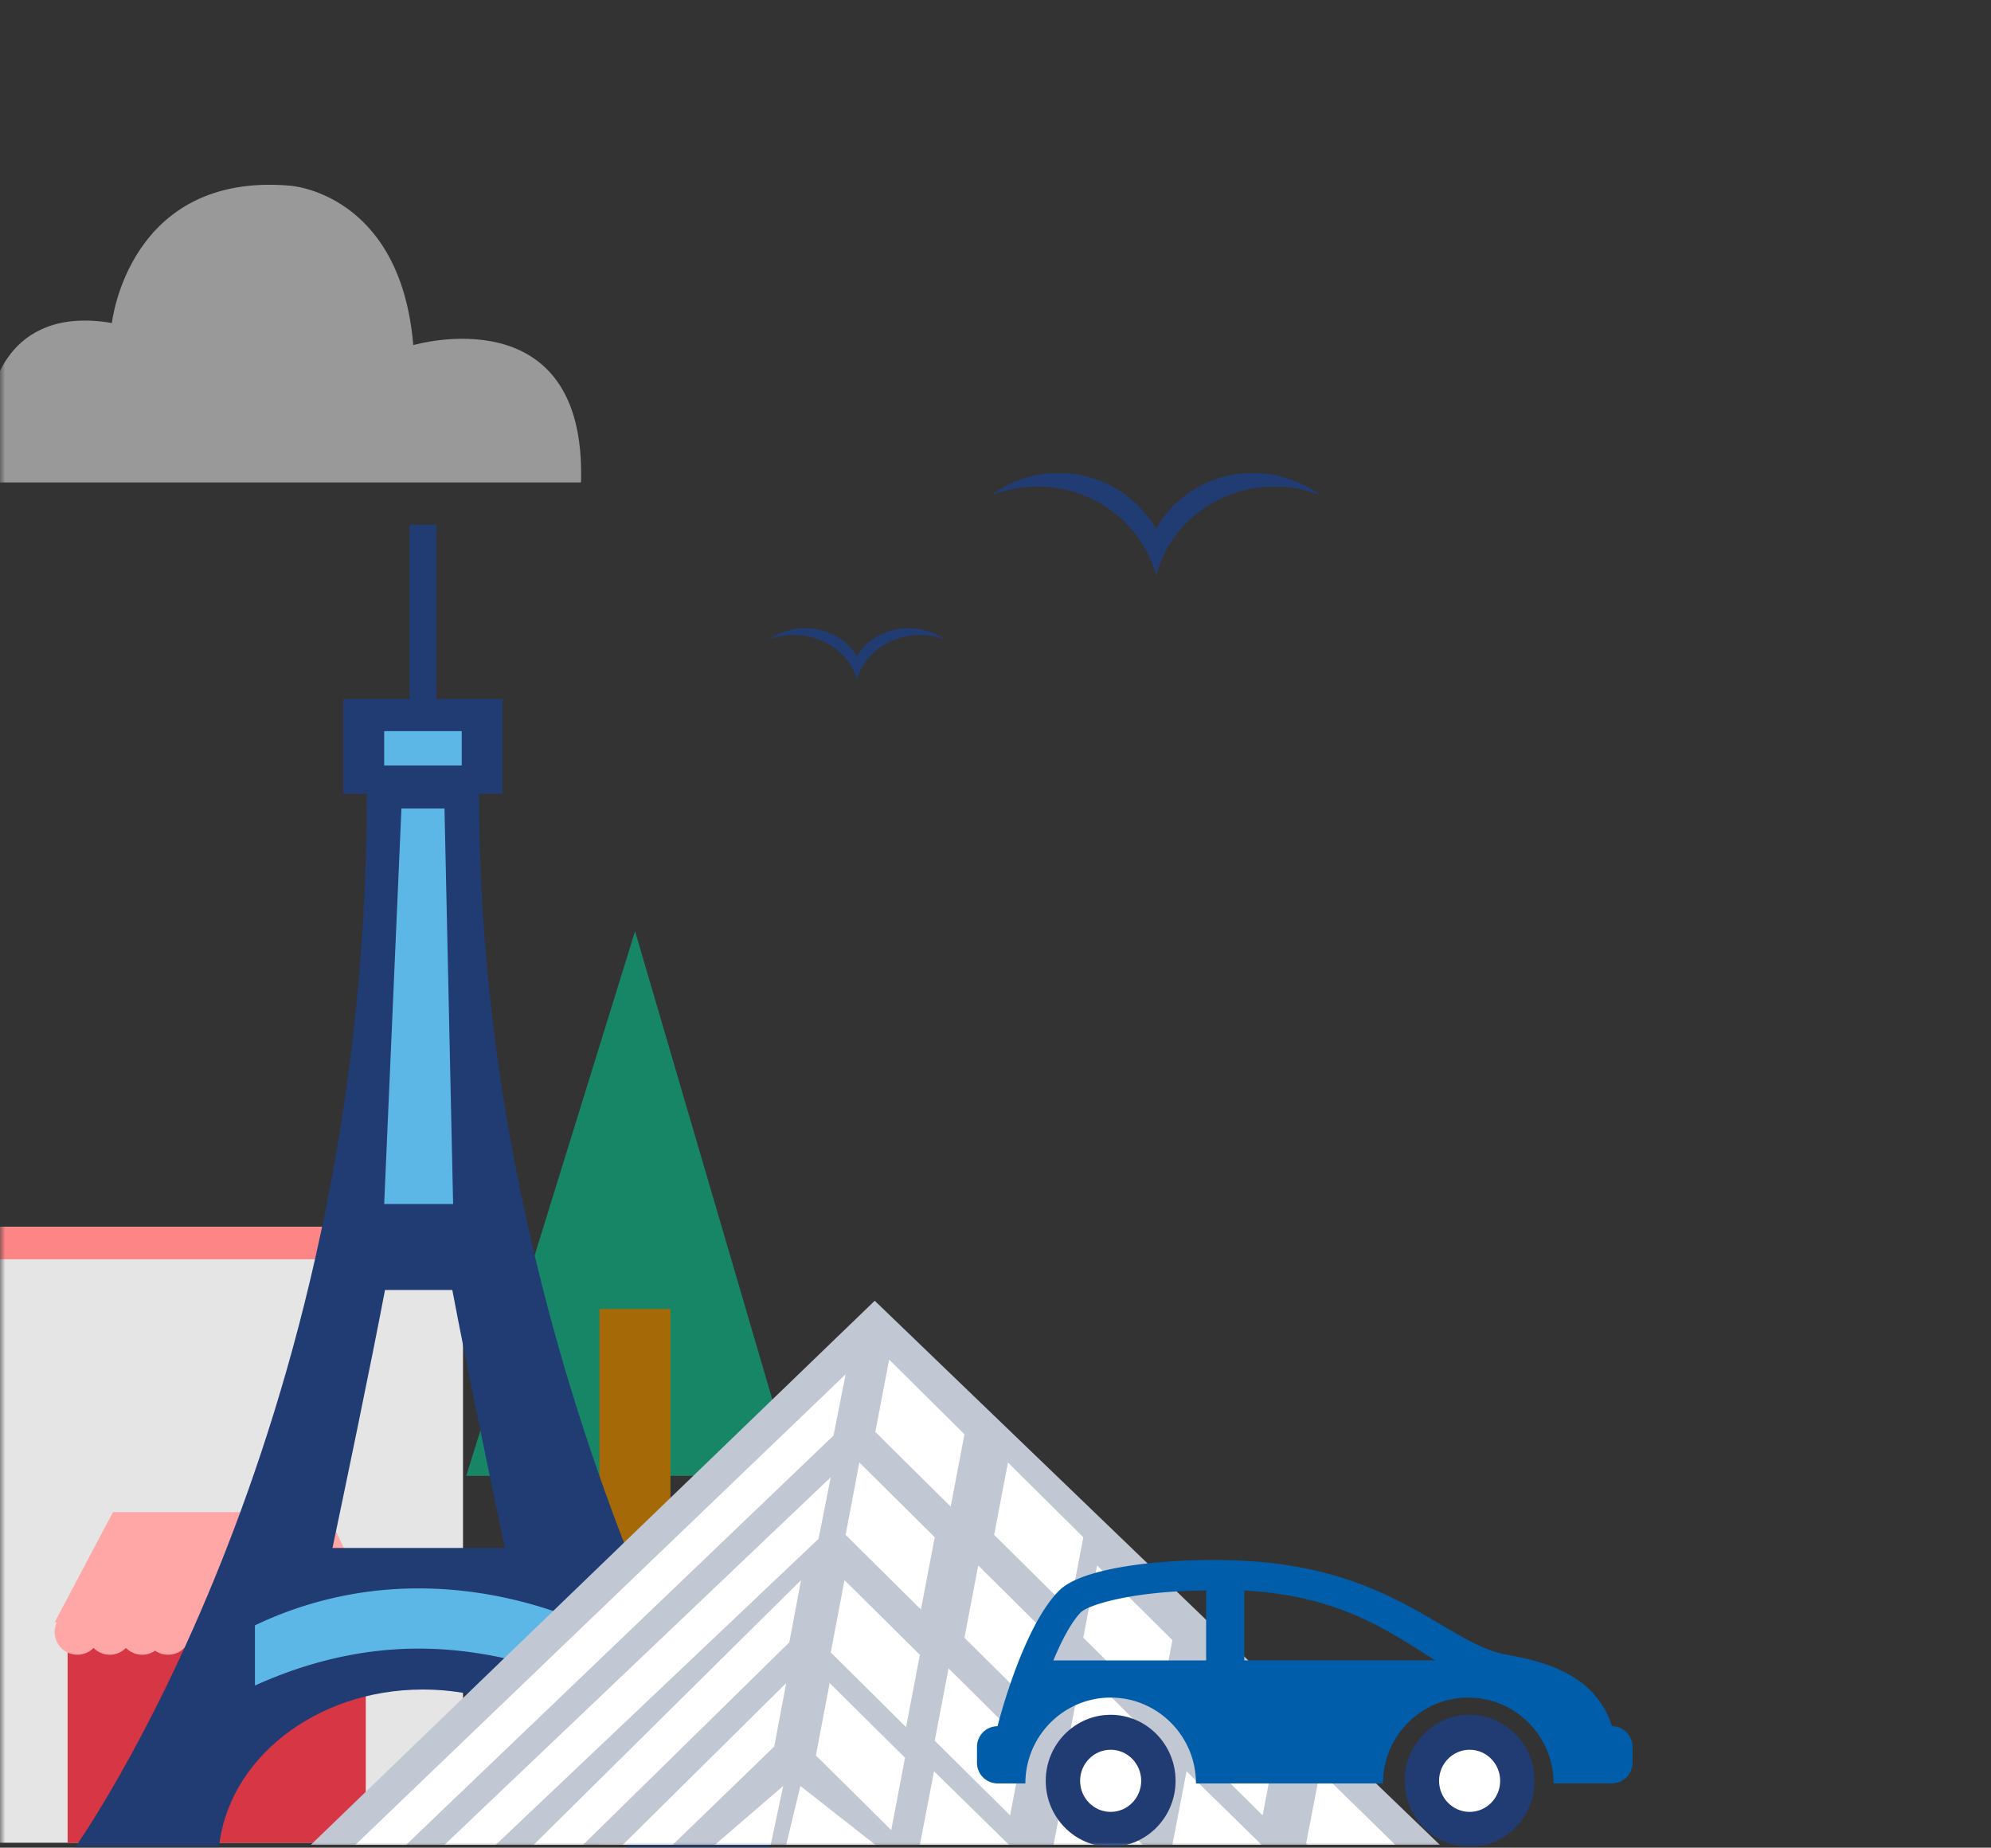 <svg xmlns="http://www.w3.org/2000/svg" xmlns:xlink="http://www.w3.org/1999/xlink" width="194" height="180" viewBox="0 0 194 180">
    <rect x="0" y="0" width="194" height="180" fill="#333333" stroke="none"/>
    <defs>
        <path id="a" d="M0 0h194v180H0z"/>
    </defs>
    <g fill="none" fill-rule="evenodd">
        <mask id="b" fill="#fff">
            <use xlink:href="#a"/>
        </mask>
        <g fill="#FFF" mask="url(#b)" opacity=".5">
            <path d="M-9.322 47s-1.257-8.617 8.455-8.163c0 0 1.143-9.184 11.77-7.37 0 0 1.6-14.739 17.369-13.378 0 0 10.74.68 11.998 15.532 0 0 16.912-4.988 16.34 13.379H-9.322z"/>
        </g>
        <g mask="url(#b)">
            <path fill="#178667" d="M61.88 90.72l-16.445 53.058h32z"/>
            <path fill="#A66907" d="M58.408 127.518h6.919v52.202h-6.92z"/>
        </g>
        <g fill="#213B73" mask="url(#b)">
            <path d="M102.426 46.09c-.708.063-1.25.146-1.878.295a11.159 11.159 0 0 0-3.666 1.638c-.14.094-.25.178-.242.181.004.004.09-.022.193-.058.295-.109.84-.272 1.227-.367 1.034-.257 1.95-.37 3.007-.37.696 0 1.083.025 1.711.113 4.113.562 7.62 3.162 9.267 6.873.167.37.473 1.231.545 1.529.023.09.046.16.05.156.003-.004.045-.138.09-.29.33-1.14.905-2.339 1.598-3.334 1.455-2.08 3.628-3.67 6.094-4.459a11.796 11.796 0 0 1 3.775-.584c1.416 0 2.651.203 4.056.675.208.069.382.123.386.12.012-.015-.564-.385-.912-.585-1.25-.722-2.613-1.213-3.95-1.42a12.512 12.512 0 0 0-2.47-.101 10.91 10.91 0 0 0-6.452 2.68c-.788.686-1.606 1.673-2.09 2.527a1.38 1.38 0 0 1-.122.189 1.399 1.399 0 0 1-.181-.258 10.887 10.887 0 0 0-3.31-3.399c-1.435-.93-3-1.485-4.768-1.703-.284-.032-1.697-.065-1.965-.04l.007-.007z"/>
        </g>
        <g fill="#213B73" mask="url(#b)">
            <path d="M78.078 61.205c-.376.031-.664.073-.998.148a6.116 6.116 0 0 0-1.947.818.834.834 0 0 0-.13.091.647.647 0 0 0 .104-.029c.156-.054.446-.136.651-.183a6.684 6.684 0 0 1 1.598-.186c.37 0 .575.013.909.057 2.185.281 4.048 1.581 4.923 3.437a6.511 6.511 0 0 1 .316.842c.002-.002.024-.07.048-.145.175-.57.48-1.17.849-1.667.773-1.04 1.927-1.835 3.237-2.23a6.627 6.627 0 0 1 2.006-.292c.752 0 1.408.102 2.154.338.111.034.204.062.206.06.006-.007-.3-.193-.485-.292a6.361 6.361 0 0 0-2.099-.71 7.058 7.058 0 0 0-1.311-.051 5.99 5.99 0 0 0-3.428 1.34 5.39 5.39 0 0 0-1.11 1.263.688.688 0 0 1-.065.095.703.703 0 0 1-.097-.13 5.613 5.613 0 0 0-1.758-1.698 6.118 6.118 0 0 0-2.533-.852c-.15-.016-.901-.033-1.044-.02l.004-.004z"/>
        </g>
        <g mask="url(#b)">
            <path fill="#E5E5E5" d="M-2.885 119.52h48v60h-48z"/>
            <path fill="#FD8585" d="M-2.885 119.52h48v3.158h-48z"/>
            <path fill="#D73645" d="M6.59 156.783h29.052v22.737H6.59z"/>
            <path fill="#FFA6A6" d="M31.852 147.31l5.053 10.736h-.214a2.21 2.21 0 0 1-3.577 2.494c-.399.41-.959.664-1.578.664-.619 0-1.178-.254-1.58-.664-.4.41-.959.664-1.578.664a2.2 2.2 0 0 1-1.263-.396c-.357.25-.793.396-1.263.396a2.204 2.204 0 0 1-1.58-.664 2.2 2.2 0 0 1-1.578.664c-.619 0-1.179-.254-1.58-.664-.399.41-.959.664-1.578.664-.619 0-1.178-.254-1.58-.664-.4.41-.959.664-1.578.664a2.2 2.2 0 0 1-1.263-.396c-.357.25-.793.396-1.263.396a2.204 2.204 0 0 1-1.58-.664 2.2 2.2 0 0 1-1.578.664c-.619 0-1.179-.254-1.58-.664a2.21 2.21 0 0 1-3.575-2.494h-.213l5.684-10.737h20.842z"/>
        </g>
        <g mask="url(#b)">
            <path fill="#213B73" d="M32.397 150.802c1.122-5.332 3.719-17.75 5.117-25.13h6.559c1.396 7.38 3.992 19.798 5.114 25.13h-16.79zm14.282-73.46h2.299V68.1h-6.46V51.12h-2.615V68.1h-6.457v9.241h2.296c0 63.022-28.53 102.779-28.53 102.779H21.32c.811-8.689 9.399-15.527 19.892-15.527S60.29 171.43 61.1 180.12h14.11S46.68 135.828 46.68 77.341z"/>
            <path fill="#5CB7E7" d="M40.792 154.744c5.584 0 11.181 1.199 16.79 3.597v5.863c-5.864-2.398-11.46-3.597-16.79-3.597-5.33 0-10.646 1.2-15.95 3.597v-5.863a36.732 36.732 0 0 1 15.95-3.597zm2.519-75.981l.84 38.532h-6.717l1.68-38.532h4.197zm1.679-7.54v3.352h-7.556v-3.351h7.556z"/>
        </g>
        <g mask="url(#b)">
            <path fill="#C2C7D4" d="M85.232 126.72l-54.942 53h110z"/>
            <path fill="#FFF" d="M85.29 139.498l7.344 7.276 1.34-7.044-7.338-7.28-1.346 7.048zM34.632 179.72h4.944l41.64-39.867 1.18-5.97-47.764 45.837zm62.237-30.195l7.345 7.276 1.34-7.044-7.34-7.28-1.345 7.048zm-14.474 0l7.34 7.276 1.344-7.044-7.344-7.28-1.34 7.048zM43.316 179.72h4.99l31.45-29.805 1.192-6.006-37.632 35.811zm62.237-20.177l7.338 7.285 1.346-7.048-7.338-7.276-1.346 7.04zm-11.579.007l7.332 7.278 1.352-7.042-7.343-7.282-1.34 7.046zm-13.026 1.43l7.338 7.28 1.346-7.047-7.344-7.277-1.34 7.044zM52 179.72h4.817L76.909 160l1.144-6.064L52 179.72zm63.685-10.143l7.343 7.278 1.34-7.046-7.343-7.278-1.34 7.046zm-11.58-.002l7.345 7.28 1.34-7.048-7.338-7.276-1.346 7.044zm-13.026 0l7.344 7.28 1.34-7.044-7.337-7.28-1.347 7.044zM79.5 171.009l7.339 7.279 1.346-7.046-7.344-7.279-1.34 7.046zm-18.815 8.711h4.86l9.896-9.571 1.165-6.186-15.921 15.757zm66.579-.128l.139.128h8.545l-7.323-7.162-1.361 7.034zm-13.027.128h8.685l-7.307-7.162-1.378 7.162zm-11.579 0h8.685l-7.312-7.162-1.373 7.162zm-13.026 0h8.684l-7.304-7.162-1.38 7.162zm-13.026 0h8.684l-7.302-5.73-1.382 5.73zm-6.944 0h5.435l1.216-5.73-6.651 5.73z"/>
        </g>
        <g mask="url(#b)">
            <path fill="#213B73" d="M108.22 167.055c3.488 0 6.326 2.885 6.326 6.432 0 3.548-2.838 6.433-6.326 6.433-3.488 0-6.325-2.885-6.325-6.433 0-3.547 2.837-6.432 6.325-6.432zm34.976 0c3.49 0 6.327 2.885 6.327 6.432 0 3.548-2.837 6.433-6.327 6.433-3.487 0-6.325-2.885-6.325-6.433 0-3.547 2.838-6.432 6.325-6.432z"/>
            <path fill="#FFF" d="M108.22 170.46c1.641 0 2.977 1.359 2.977 3.028 0 1.668-1.336 3.027-2.977 3.027-1.642 0-2.976-1.359-2.976-3.027 0-1.669 1.334-3.027 2.976-3.027zm34.976 0c1.643 0 2.978 1.359 2.978 3.028 0 1.668-1.335 3.027-2.978 3.027-1.641 0-2.976-1.359-2.976-3.027 0-1.669 1.335-3.027 2.976-3.027z"/>
            <path fill="#005DAA" d="M103.223 154.933c2.711-2.682 13.191-3.348 19.722-2.756 13.398 1.214 18.31 8.05 23.873 9.027 3.737.657 8.668 1.961 10.25 6.964 1.106 0 2.003.902 2.003 2.014v1.543a2.008 2.008 0 0 1-2.003 2.013h-5.689c0-4.608-3.728-8.359-8.312-8.359-4.583 0-8.31 3.75-8.31 8.36h-18.224c0-4.61-3.728-8.36-8.311-8.36s-8.311 3.75-8.311 8.36H97.2a2.009 2.009 0 0 1-2.003-2.014v-1.543c0-1.112.897-2.014 2.003-2.014 0 0 2.394-9.642 6.023-13.235zm14.3.014c-7.161.041-11.488 1.4-12.219 2.133-.927.97-1.85 2.717-2.665 4.678h14.884zm3.72 0v6.81h18.605c-4.17-2.612-8.66-5.877-16.954-6.687a44.07 44.07 0 0 0-1.65-.123z"/>
        </g>
    </g>
</svg>
